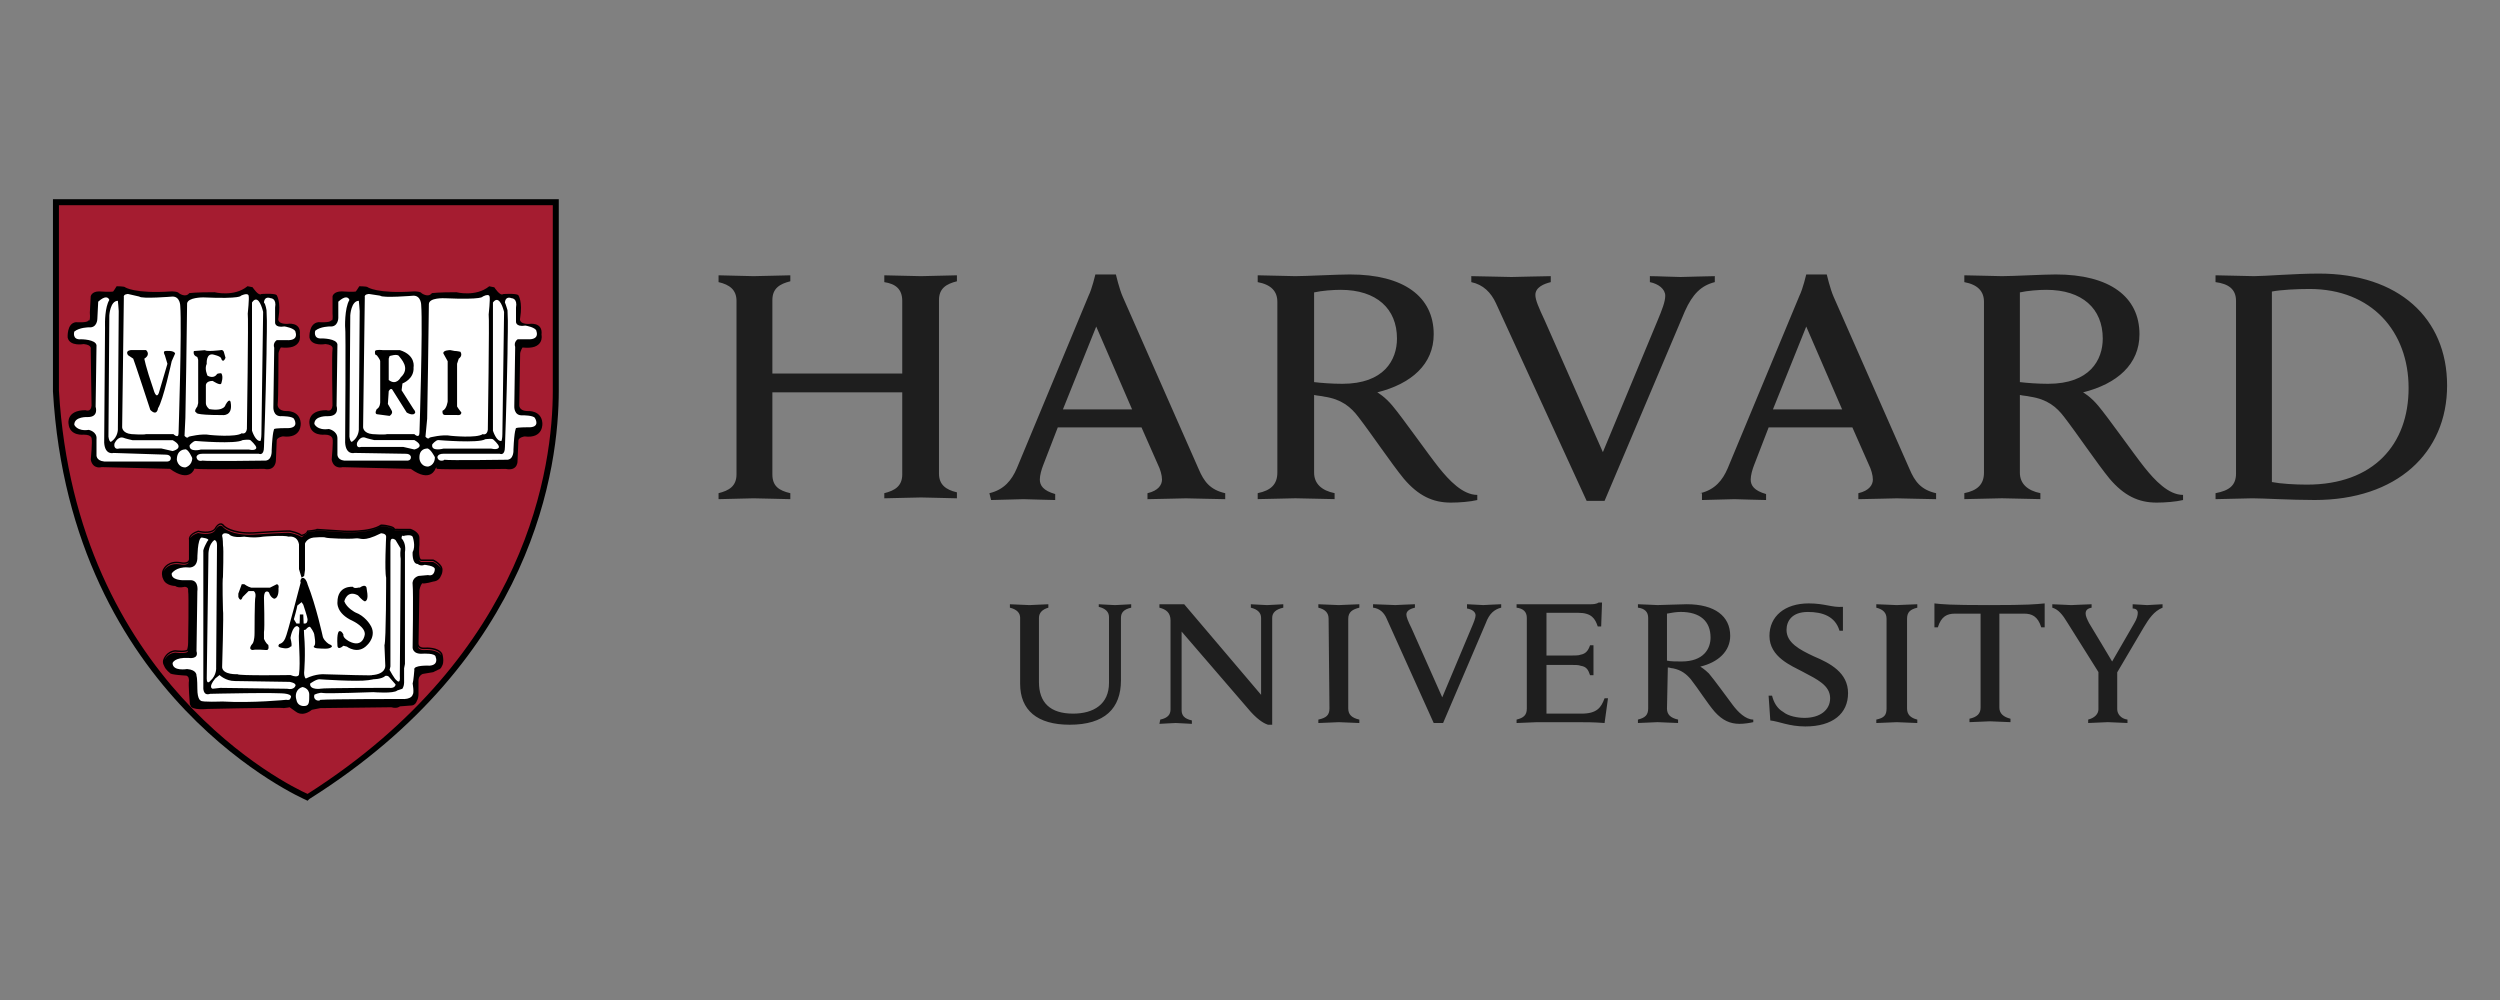 <?xml version="1.0" encoding="UTF-8"?>
<svg id="Layer_1" data-name="Layer 1" xmlns="http://www.w3.org/2000/svg" viewBox="0 0 1000 400">
  <rect x="0" y="0" width="1000" height="400" fill="#808080" stroke="none"/>
  <defs>
    <style>
      .cls-1 {
        fill: #fff;
      }

      .cls-2 {
        fill: #1e1e1e;
      }

      .cls-3 {
        fill: #a51c30;
      }
    </style>
  </defs>
  <path class="cls-2" d="M408.06,247.17c0-2.05-1.37-3.42-4.1-4.1v-1.37c1.37,0,6.49.34,7.86.34,1.03,0,6.15-.34,7.52-.34v1.37c-2.39.68-3.76,2.05-3.76,4.1v25.63c0,8.2,4.44,12.65,13.67,12.65,8.2,0,14.35-3.76,14.35-12.3v-26.32c0-2.05-1.37-3.42-4.1-4.1v-1.03c1.03,0,5.13.34,6.49.34s5.47-.34,6.49-.34v1.37c-3.08.68-4.1,2.05-4.1,4.1v24.95c0,11.28-6.49,17.77-20.51,17.77-12.99,0-19.82-5.81-19.82-16.41v-26.32ZM464.11,287.84c3.08-.68,4.1-2.05,4.1-4.1v-35.54c0-3.08-1.71-4.44-4.44-5.13v-1.37h9.91l30.76,36.23v-30.76c0-2.05-1.37-3.42-4.1-4.1v-1.37c1.03,0,5.13.34,6.49.34s5.47-.34,6.49-.34v1.37c-3.08.68-4.44,2.05-4.44,4.1v42.72h-1.71c-1.03-.34-3.42-1.37-6.84-5.13l-27.68-32.13v31.44c0,2.05,1.03,3.42,4.1,4.1v1.37c-1.03,0-5.13-.34-6.49-.34s-5.47.34-6.49.34l.34-1.71ZM707.45,278.27h1.37c.68,2.73,2.05,5.13,4.44,6.49,2.05,1.71,5.81,2.39,8.54,2.39,6.15,0,10.25-3.08,10.25-7.86,0-5.13-5.13-7.52-10.94-10.59-4.44-2.39-13.33-5.81-13.33-14.35,0-7.86,6.15-12.99,15.72-12.99,6.49,0,9.23,1.71,13.67,1.37v9.57h-1.37c-1.71-5.81-6.84-7.52-12.65-7.52-6.49,0-8.54,3.76-8.54,7.18,0,5.13,5.13,7.86,10.94,10.59,6.49,2.73,13.67,6.49,13.67,14.7s-6.15,13.33-17.09,13.33c-6.49,0-10.59-2.05-14.01-2.39l-.68-9.91ZM839.72,269.38l-12.65-20.16c-2.05-3.42-3.76-5.47-6.15-6.15v-1.37c1.71,0,6.49.34,7.52.34,1.37,0,6.15-.34,8.2-.34v1.37c-1.71.34-2.39,1.03-2.39,2.39,0,1.03.68,2.39,1.37,3.76.68,1.03,9.23,15.38,9.23,15.38l8.89-15.38c1.03-1.71,1.37-3.08,1.37-4.1s-.68-1.71-2.05-1.71v-1.71c1.37,0,4.78.34,5.81.34s4.78-.34,6.15-.34v1.37c-3.42,1.37-5.47,4.44-7.52,7.86l-11.28,19.14M846.89,267.67v16.06c0,1.71,1.37,3.76,4.1,4.1v1.37c-1.37,0-6.49-.34-7.86-.34s-6.15.34-7.86.34v-1.37c2.73-.68,4.1-2.39,4.1-4.1v-15.38M606.63,241.7h29.39c1.03,0,2.39,0,3.42-.68h1.37l-.34,9.57h-1.37c-1.03-3.08-2.39-5.47-7.86-5.47h-12.65v17.09h9.91c1.37,0,3.08,0,3.76-.34,2.05-.34,3.08-1.71,3.76-3.76h1.37v11.96h-1.37c-.68-2.05-1.37-3.42-3.76-3.76-.68-.34-2.39-.34-3.76-.34h-9.91v19.48h14.01c6.15,0,7.86-2.39,9.23-6.15h1.37l-1.37,9.91c-4.44-.34-7.18-.34-12.3-.34h-14.7c-1.37,0-6.49.34-8.2.34v-1.37c2.73-.68,4.1-1.71,4.1-4.44v-36.23c0-2.39-1.37-3.76-4.1-4.1v-1.37ZM531.44,247.51c0-2.39-1.37-3.76-4.1-4.44v-1.37c1.71,0,6.49.34,8.2.34,1.37,0,6.49-.34,8.2-.34v1.37c-2.73.68-4.44,1.71-4.44,4.44v35.89c0,2.39,1.37,3.76,4.44,4.44v1.37c-1.71,0-6.49-.34-8.2-.34-1.37,0-6.49.34-8.2.34v-1.37c3.08-.68,4.44-1.71,4.44-4.44l-.34-35.89ZM754.62,247.51c0-2.39-1.37-3.76-4.1-4.44v-1.37c1.71,0,6.84.34,8.2.34s6.49-.34,8.2-.34v1.37c-2.73.68-4.1,1.71-4.1,4.44v35.89c0,2.39,1.37,3.76,4.1,4.44v1.37c-1.71,0-6.49-.34-8.2-.34-1.37,0-6.49.34-8.2.34v-1.37c3.08-.68,4.1-1.71,4.1-4.44v-35.89ZM795.64,242.04c-16.06,0-18.8-.34-21.87-.68v9.57h1.37c1.37-4.44,3.76-5.47,6.84-5.47h10.25v37.59c0,2.39-1.37,3.76-4.44,4.44v1.37c1.71,0,6.84-.34,8.2-.34s6.49.34,8.2.34v-1.37c-2.73-.68-4.44-2.05-4.44-4.44v-37.59h9.91c3.08,0,5.47,1.03,6.84,5.47h1.37v-9.57c-3.76.34-6.15.68-22.22.68h0ZM666.79,283.39c0,2.39,1.37,3.76,4.44,4.44v1.37c-1.71,0-6.84-.34-8.2-.34s-6.15.34-7.86.34v-1.37c2.73-.68,4.1-1.71,4.1-4.44v-36.23c0-2.39-1.37-3.76-4.1-4.1v-1.37c1.71,0,6.49.34,7.86.34,2.39,0,8.89-.34,11.62-.34,11.28,0,17.43,4.78,17.43,12.65,0,6.15-4.78,10.59-11.96,12.3,0,0,1.71,1.03,3.42,2.73,2.05,2.39,7.52,9.91,9.57,12.65s5.13,5.81,8.2,5.81v1.03c-1.37.34-3.76.68-5.47.68-3.76,0-6.84-1.37-9.91-4.78-2.73-3.08-6.84-9.57-9.57-12.99-1.71-2.05-3.76-3.76-7.18-4.44-.68,0-1.37-.34-2.05-.34l-.34,16.4ZM666.79,264.25c1.37.34,3.76.34,5.81.34,8.89,0,11.62-5.13,11.62-9.57,0-6.49-4.1-10.25-11.96-10.25-1.71,0-3.76.34-5.47.68v18.8ZM554.69,247.5c-1.03-2.39-2.73-4.1-5.47-4.44v-1.37c1.71,0,7.52.34,8.89.34,1.03,0,6.15-.34,7.86-.34v1.37c-1.37.34-3.42,1.03-3.42,2.73,0,1.03.68,2.73,2.05,5.47l12.3,27.68,11.62-27.68c1.03-2.39,1.71-4.1,1.71-5.13,0-1.37-1.37-2.39-3.42-2.73v-1.71c1.37,0,5.13.34,6.49.34,1.03,0,5.47-.34,7.18-.34v1.37c-2.73.68-4.78,2.39-6.15,6.15l-17.09,39.99h-3.76l-18.8-41.7ZM598.43,121.39c-2.05-4.44-5.13-7.52-9.91-8.54v-2.39c3.08,0,13.67.34,16.06.34,2.05,0,12.3-.34,15.72-.34v2.39c-2.73.68-6.15,2.05-6.15,5.13,0,2.05,1.37,5.13,3.76,10.25l23.24,52.63,21.87-52.63c1.71-4.1,3.08-7.52,3.08-9.91,0-2.73-2.73-4.78-6.15-5.47v-2.39c3.08,0,9.91.34,12.3.34,2.05,0,10.25-.34,13.67-.34v2.39c-5.47,1.37-8.89,4.78-11.96,11.62l-32.13,75.87h-7.18l-36.23-78.95ZM287.42,197.27c4.1-1.03,7.18-2.73,7.18-7.52v-69.38c0-4.44-2.73-6.49-7.18-7.52v-2.73c2.05,0,11.62.34,14.01.34,2.73,0,12.65-.34,14.7-.34v2.39c-4.1,1.03-7.18,2.73-7.18,7.52v29.39h51.95v-29.05c0-4.78-2.73-6.84-7.18-7.52v-2.73c2.05,0,11.96.34,14.7.34,2.39,0,11.96-.34,14.35-.34v2.39c-4.1,1.03-7.18,2.73-7.18,7.52v69.38c0,4.44,2.73,6.49,7.18,7.52v2.39c-2.05,0-11.96-.34-14.35-.34-2.73,0-12.3.34-14.7.34v-2.05c4.1-1.03,7.18-2.73,7.18-7.52v-32.81h-51.95v32.81c0,4.78,2.73,6.49,7.18,7.52v2.39c-2.05,0-12.3-.34-14.7-.34s-11.62.34-14.01.34v-2.39ZM886.21,197.27c5.47-1.03,8.2-3.08,8.2-7.86v-69.04c0-4.78-3.08-6.84-8.2-7.52v-2.73c3.08,0,12.65.34,15.38.34,4.44,0,16.41-1.03,25.98-1.03,31.79,0,51.27,17.77,51.27,44.77s-20.16,45.8-52.97,45.8c-9.57,0-20.51-.68-24.95-.68-2.73,0-11.62.34-14.7.34v-2.39ZM908.76,192.82c3.42.68,9.23,1.03,14.01,1.03,26.66,0,40.67-16.06,40.67-38.62s-14.7-39.64-39.64-39.64c-5.13,0-11.62.34-15.04,1.03v76.21ZM525.64,189.06c0,4.44,3.08,7.18,8.2,8.2v2.39c-3.08,0-12.65-.34-15.72-.34-2.39,0-11.96.34-15.04.34v-2.39c5.13-1.03,7.86-3.42,7.86-8.2v-68.35c0-4.1-2.39-6.84-7.86-7.86v-2.73c3.08,0,12.3.34,15.04.34,4.44,0,16.75-.68,21.87-.68,21.53,0,33.49,8.89,33.49,23.92,0,11.96-8.89,19.82-22.56,23.24,0,0,3.08,1.71,6.15,5.47,3.76,4.44,14.35,19.48,18.46,24.61,4.1,5.13,9.57,10.94,15.38,10.94v2.05c-2.73.68-7.18,1.03-10.59,1.03-7.18,0-12.99-2.73-18.8-9.57-4.78-5.81-13.33-18.46-18.11-24.61-3.08-4.1-6.84-7.18-13.67-8.2-1.37-.34-2.73-.34-4.1-.68v31.1ZM525.64,152.84c2.73.34,7.18.68,11.28.68,16.75,0,21.87-9.57,21.87-18.11,0-11.96-8.2-19.48-22.56-19.48-3.08,0-7.52.34-10.59,1.03v35.89ZM807.95,189.06c0,4.44,3.08,7.18,8.2,8.2v2.39c-3.08,0-12.65-.34-15.38-.34-2.39,0-11.96.34-15.04.34v-2.39c5.13-1.03,7.86-3.42,7.86-8.2v-68.35c0-4.1-2.39-6.84-7.86-7.86v-2.73c3.08,0,12.3.34,15.04.34,4.44,0,16.75-.68,21.53-.68,21.53,0,33.49,8.89,33.49,23.92,0,11.96-8.89,19.82-22.56,23.24,0,0,3.08,1.71,6.15,5.47,3.76,4.44,14.35,19.48,18.46,24.61,4.1,5.13,9.57,10.94,15.38,10.94v2.05c-2.73.68-7.18,1.03-10.59,1.03-7.18,0-12.99-2.73-18.8-9.57-4.78-5.81-13.33-18.46-18.11-24.61-3.08-4.1-6.84-7.18-13.67-8.2-1.37-.34-2.73-.34-4.1-.68v31.1ZM807.95,152.84c2.73.34,7.18.68,11.28.68,16.75,0,21.87-9.57,21.87-18.11,0-11.96-8.2-19.48-22.56-19.48-3.08,0-7.52.34-10.59,1.03v35.89ZM395.77,197.27c5.81-1.37,8.89-5.13,10.94-9.91l28.71-69.04c1.37-2.73,2.73-8.54,2.73-8.54h8.2s1.37,5.81,2.73,8.89l30.42,69.04c2.05,4.78,4.44,8.2,10.59,9.57v2.39c-3.42,0-13.33-.34-15.72-.34s-11.96.34-15.38.34v-2.39c4.44-1.03,5.81-3.42,5.81-5.47,0-1.71-.68-4.1-1.71-6.15l-6.49-14.7h-33.49l-5.81,15.04c-.68,1.71-1.37,4.1-1.37,5.81,0,2.39,1.37,4.44,6.15,5.81v2.39c-3.08,0-10.94-.34-12.65-.34l-12.99.34-.68-2.73ZM452.84,163.77l-14.35-33.15-13.33,33.15h27.68ZM680.12,197.27c5.81-1.37,8.89-5.13,10.94-9.91l28.71-69.04c1.37-2.73,2.73-8.54,2.73-8.54h8.2s1.37,5.81,2.73,8.89l30.42,69.04c2.05,4.78,4.44,8.2,10.59,9.57v2.39c-3.42,0-13.33-.34-15.72-.34s-11.96.34-15.38.34v-2.39c4.44-1.03,5.81-3.42,5.81-5.47,0-1.71-.68-4.1-1.71-6.15l-6.49-14.7h-33.49l-5.81,15.04c-.68,1.71-1.37,4.1-1.37,5.81,0,2.39,1.37,4.44,6.15,5.81v2.39c-3.08,0-10.94-.34-12.65-.34l-12.99.34v-2.73h-.68ZM736.85,163.77l-14.35-33.15-13.33,33.15h27.68Z"/>
  <path class="cls-3" d="M22.54,80.89h199.93v75.53c0,34.52-12.99,108-99.11,162.68,0,0-93.65-38.96-100.82-162.68v-75.53Z"/>
  <path d="M88.28,209.33c-.5-.02-.94.23-1.29.53-.68.59-1.09,1.41-1.11,1.46-.76,1.07-2.37,1.34-3.82,1.29-1.46-.04-2.71-.37-2.71-.37l-.08-.02-.08.03c-2.09.7-3.03,1.59-3.41,2.36-.19.38-.24.73-.24.98,0,.2.02.28.04.34v7.83c-.08.43-.28.7-.55.88-.28.19-.66.29-1.03.33-.75.08-1.49-.08-1.49-.08h0c-2.63-.53-4.43.09-5.55.85-1.11.75-1.55,1.63-1.56,1.66-1.12,1.52-.38,3.66-.38,3.66h0c.07.21.16.39.25.56,0,0,.01.04.01.04,1.03,2.73,4.79,2.73,4.79,2.73,1.37,1.03,3.76.34,3.76.34.7,0,1.11.29,1.36.66.12.5.07,1.01.07,1.01v.06s0,.05,0,.05c.02.09.07.57.09,1.21.02.65.03,1.5.04,2.5.02,1.98,0,4.51-.01,6.98-.04,4.95-.13,9.74-.13,9.74,0,1.67-.33,2.65-.33,2.65v.04s-.01.05-.01.05c0,.08-.03.13-.12.2-.09.07-.26.16-.47.21-.44.12-1.06.16-1.69.16-1.26,0-2.53-.17-2.53-.17h-.03s-.03,0-.03,0c-3.56.36-4.66,3.55-4.67,3.58h0c-.28.67-.26,1.34-.07,1.95.1.3.23.6.39.87.64,1.55,2.33,2.76,2.33,2.76,0,.68,6.49,1.02,6.49,1.02.39.1.66.38.86.71.02.06.04.12.06.18.16.6.16,1.16.16,1.16-.05.18-.07.39-.08.68-.01.33-.02.74-.01,1.2.02.92.07,2.05.13,3.14.13,2.18.3,4.23.3,4.23h0v.03c.04.22.14.41.27.57,0,0,0,.06,0,.06.34,2.05,6.84,1.37,6.84,1.37,0,0,22.76-.53,28.91-.43.88.01,1.42.04,1.5.09.68,0,2.4-.34,2.4-.34l2.39,1.71c.96.75,1.96.96,2.87.9.18,0,.37-.03.54-.07,1.75-.32,3.08-1.52,3.08-1.52l3.42-.68c.68,0,28.37-.34,28.37-.34,2.39.68,3.42-.35,3.42-.35l4.44-.34c.17,0,.33-.01.48-.04,1.09-.2,1.64-1.07,1.94-1.92.09-.17.18-.34.24-.51.36-1,.35-1.98.35-1.98v-5.78c.06-.46.16-.81.28-1.13.62-1.1,1.5-1.29,1.5-1.29l4.1-.69,2.06-1.02c.79-.2,1.2-.75,1.44-1.42.06-.09.13-.19.17-.29.28-.6.37-1.3.37-1.97,0-1.33-.35-2.56-.35-2.56v-.03s-.01-.03-.01-.03c-.75-1.5-2.47-2.11-3.97-2.37-1.49-.26-2.8-.17-2.8-.17h0c-1.65.16-2.27-.31-2.55-.77-.28-.46-.22-.96-.22-.96v-.02l.35-21.18c.13-.79.37-1.43.59-1.94.27-.51.49-.82.49-.82,1.03.34,4.44-.69,4.44-.69,1.96-.2,2.78-1.4,3.14-2.4.03-.06.08-.12.11-.17.45-.95.45-1.82.45-1.84.18-1.34-.75-2.45-1.68-3.2-.93-.75-1.9-1.19-1.9-1.19l-.05-.03h-4.8c-.13-.03-.24-.1-.35-.25-.12-.15-.23-.38-.31-.65-.16-.55-.24-1.29-.26-2.03-.04-1.47.13-2.9.13-2.9v-.02s0-2.75,0-2.75c0-1.33-.95-2.26-1.84-2.84s-1.78-.84-1.78-.84h-.04s-6.09-.01-6.09-.01c-.14-.23-.29-.45-.52-.6-.3-.2-.65-.34-.99-.45-.67-.22-1.29-.31-1.29-.31-1.11-.35-2.77-.35-2.77-.35h-.09l-.07.05c-2.13,1.47-5.86,2.09-9.04,2.3-3.18.21-5.81.05-5.81.05l-10.72-.69-.09.09s-.04.02-.15.06c-.11.04-.27.08-.45.12-.36.08-.81.15-1.25.21-.89.13-1.74.21-1.74.21h-.17s-.06.19-.06.19c-.29.88-1.19,1.19-1.19,1.19l-.94.32c-.62-.53-1.6-.93-2.52-1.21-.98-.3-1.79-.46-1.82-.47,0,0-.01,0-.02-.01-.03-.01-.07-.02-.09-.03-.06-.01-.11-.02-.18-.03-.14-.01-.32-.02-.54-.02-.44,0-1.05,0-1.76.03-1.43.05-3.3.14-5.16.25-3.72.21-7.38.47-7.39.47-4.24.17-7.1-.51-8.9-1.22-1.8-.71-2.51-1.43-2.51-1.43-.45-.62-.95-.91-1.44-.93h0ZM88.26,209.89c.3.01.65.18,1.04.73h0s.01.03.01.03c0,0,.83.81,2.7,1.56,1.87.74,4.82,1.43,9.12,1.26h.02s3.67-.26,7.38-.47c1.86-.11,3.73-.2,5.15-.25.71-.02,1.32-.04,1.74-.03.21,0,.38,0,.49.02.05,0,.08,0,.1.01h.01s.08.03.08.03c0,0,.85.17,1.82.46.97.29,2.07.74,2.49,1.17l.12.12,1.19-.39s.73-.43,1.22-1.17c-.38.92-1.32,1.24-1.32,1.24l-1.02.69c-1.03-1.03-4.45-1.71-4.45-1.71-.34-.34-15.04.68-15.04.68-8.54.34-11.62-2.73-11.62-2.73-1.71-2.39-3.42,1.02-3.42,1.02-1.71,2.39-6.84,1.03-6.84,1.03-1.89.63-2.74,1.4-3.13,2.06.03-.12.07-.25.14-.39.3-.59,1.09-1.39,3.05-2.06.11.03,1.25.33,2.72.37,1.53.04,3.35-.2,4.29-1.53h.01s.01-.03.01-.03c0,0,.41-.83.99-1.33.29-.25.6-.41.9-.39h0ZM152.49,210.41c.12,0,1.67.02,2.57.32h.03s.02.01.02.01c0,0,.58.08,1.19.29.31.1.62.23.86.39.04.02.06.05.09.08-.82-.51-2.11-.69-2.11-.69-1.03-.34-2.74-.34-2.74-.34-4.44,3.08-15.04,2.4-15.04,2.4l-10.59-.69c-.34.34-3.64.67-3.72.68.01-.02.03-.04.05-.07.05,0,.83-.08,1.71-.21.45-.06.91-.14,1.29-.22.19-.04.36-.09.5-.13.08-.03.14-.07.21-.11l10.54.67s2.67.17,5.89-.04c3.19-.21,6.92-.78,9.24-2.34h0ZM157.85,212.11h6.14s.51.19,1.07.49c-.57-.29-1.03-.43-1.03-.43h-6.15s-.02-.04-.03-.06h0ZM165.18,212.66c.15.08.27.12.42.22.04.03.08.06.12.09-.18-.12-.37-.22-.54-.31h0ZM167.61,223.74c.04.06.07.14.11.19.17.23.41.41.7.47h.03s4.74,0,4.74,0c.04.02.89.41,1.74,1.09.59.48,1.11,1.08,1.35,1.74-.61-.98-1.74-1.74-2.43-2.13-.35-.2-.59-.3-.59-.3h-4.78c-.42-.08-.69-.5-.87-1.07h0ZM75.69,224.78c-.86,1.63-3.25,1.05-3.25,1.05-5.13-1.03-6.84,2.4-6.84,2.4-.05.06-.07.13-.11.19.08-.25.18-.5.35-.71l.03-.04s.39-.79,1.4-1.48c1.01-.69,2.63-1.26,5.12-.77,0,0,.8.18,1.67.09.43-.05.9-.15,1.29-.41.13-.09.24-.2.35-.32h0ZM167.17,258.62c.41.63,1.31,1.16,3.04.99,0,0,1.26-.08,2.67.17,1.41.25,2.92.83,3.54,2.06,0,0,.04.18.05.23-1.6-2.37-6.29-2.06-6.29-2.06-2.23.22-2.85-.71-3.02-1.4h0ZM75.21,260.23s-.03.13-.03.13c0,.17-.08.32-.22.43-.14.11-.34.2-.58.26-1.44.38-4.33,0-4.33,0-2.47.25-3.69,1.91-4.17,2.82,0,0,.95-2.89,4.2-3.22.06,0,1.27.17,2.54.17.65,0,1.3-.04,1.83-.18.26-.07.5-.16.69-.31.03-.02.05-.06.07-.09h0ZM99.02,114.46l-.1.09c-5.33,4.33-13.08,2.34-13.08,2.34h-.03s-.03,0-.03,0c-7.53,0-9.95.34-9.95.34l-.11.02-.07.08c-.78.93-1.73.92-2.57.68-.82-.23-1.44-.69-1.47-.71-.15-.22-.4-.35-.67-.45-.3-.11-.65-.17-.98-.21-.66-.09-1.27-.09-1.27-.09h-.02c-7.5.52-12.18.09-14.97-.46-1.39-.27-2.32-.58-2.88-.81-.57-.23-.77-.38-.77-.38l.03.03c-.11-.11-.21-.15-.34-.19-.13-.04-.27-.07-.43-.09-.32-.05-.7-.08-1.07-.1-.74-.04-1.43-.05-1.43-.05h-.17l-.08.15c-.3.59-1.22,1.84-1.29,1.94-.04.01-.13.04-.3.06-.19.02-.44.04-.73.05-.57.02-1.27,0-1.95-.01-1.36-.04-2.64-.13-2.64-.13h-.01s0,0,0,0c-1.43,0-2.28.46-2.76.94-.48.48-.59.99-.59.99v.02s-.35,6.54-.35,6.54v.02c.17,2.03-.04,2.85-.17,3.07-.07.11-.07.09-.07.09l-.23-.15-.16.23c-.09.13-.43.31-.91.42-.48.11-1.09.16-1.68.18-1.18.04-2.28-.04-2.28-.04h-.03s-.03,0-.03,0c-.93.09-1.62.55-2.11,1.15-.49.61-.78,1.36-.95,2.09-.35,1.46-.26,2.86-.26,2.86v.03c.19.93.71,1.58,1.38,2,.66.42,1.45.62,2.2.71,1.46.17,2.75-.07,2.82-.09h0c1.82.17,2.48.73,2.72,1.18.24.45.11.85.11.85v.04s-.01.05-.01.05c0,.71.09,6.33.17,11.8.09,5.45.17,10.69.17,10.73-.08.73-.28,1.19-.51,1.48-.23.28-.49.41-.76.46-.54.11-1.07-.11-1.07-.11l-.05-.03h-.05c-3.82,0-5.58,1.33-6.31,2.71-.73,1.37-.46,2.72-.45,2.74.19,2.48,1.75,3.63,3.22,4.07,1.48.45,2.89.27,2.89.27h-.03c1.83,0,2.58.49,2.9.91.32.42.25.81.25.81v.09s.03.09.03.09c-.01-.02.04.17.05.43.01.26.02.6.01,1-.02.79-.07,1.8-.13,2.78-.13,1.96-.3,3.84-.3,3.84v.07c.36,1.96,1.5,2.77,2.52,3,.95.22,1.73,0,1.85-.04h.01l27.28.69c3.89,2.84,6.41,2.92,7.92,2.14,1.44-.74,1.82-2.07,1.87-2.22l.47.07c.3.05.9.08,1.78.1.87.02,2.01.04,3.31.05,2.61.02,5.9,0,9.14-.01,3.25-.02,6.46-.05,8.89-.08,2.42-.03,4.08-.05,4.25-.05h.02c1.12.25,2,.19,2.67-.07.69-.26,1.15-.73,1.46-1.22.6-.97.6-2.04.6-2.06h0s.34-8.16.34-8.16c.14-.54.72-.93,1.32-1.17.58-.23,1.11-.31,1.15-.31,3.79.5,5.65-.84,6.47-2.33.81-1.49.64-3.09.63-3.1h0c-.18-2.49-1.65-3.72-3.04-4.26-1.39-.54-2.72-.44-2.72-.44h.02c-1.81,0-2.64-.64-3.06-1.25-.42-.61-.42-1.2-.42-1.2h0c.09-.6.15-2.07.2-4.07.05-2.02.08-4.52.1-6.96.04-4.87.05-9.49.05-9.49,0-.42.24-1.09.49-1.64.22-.47.38-.75.43-.83,2.1.21,3.71.09,4.84-.31,1.18-.42,1.9-1.11,2.32-1.82.82-1.42.46-2.91.45-2.94.16-1.28-.04-2.25-.49-2.93-.46-.69-1.15-1.08-1.83-1.28-1.33-.4-2.65-.16-2.73-.14-2.34,0-3.14-.65-3.42-1.21-.28-.57-.07-1.14-.07-1.14v-.03s.01-.03.01-.03c.52-3.28.35-5.54.04-6.98-.31-1.45-.77-2.11-.77-2.11l-.03-.04-.05-.03c-.35-.23-.85-.32-1.46-.39-.61-.07-1.31-.09-1.98-.09-1.34,0-2.54.09-2.54.09h-.09s-.06.05-.06.05c-.24.18-.51.16-.87-.02-.37-.18-.78-.53-1.15-.93-.74-.79-1.34-1.71-1.34-1.71l-.07-.1-1.96-.39ZM195.74,114.46l-.1.09c-5.33,4.33-13.08,2.34-13.08,2.34h-.03s-.04,0-.04,0c-7.19,0-9.61.34-9.61.34l-.11.02-.07.08c-.78.93-1.73.92-2.57.68-.81-.23-1.41-.67-1.46-.71-.15-.23-.4-.36-.67-.45-.3-.11-.65-.17-.98-.21-.66-.09-1.27-.09-1.27-.09h-.02c-7.5.52-12.18.09-14.97-.46-1.39-.27-2.32-.58-2.88-.81-.57-.23-.77-.38-.77-.38l.03.03c-.11-.11-.22-.15-.35-.19-.13-.04-.27-.07-.43-.09-.32-.05-.71-.08-1.07-.1-.74-.04-1.42-.05-1.42-.05h-.17l-.08.15c-.3.6-1.23,1.85-1.29,1.94-.04.01-.14.03-.3.05-.19.02-.44.04-.72.05-.57.02-1.27,0-1.95-.01-1.36-.04-2.64-.13-2.64-.13h0s0,0,0,0c-1.59,0-2.52.45-3.05.93-.53.48-.65,1.01-.65,1.01v6.92c.17,1.86-.04,2.59-.17,2.76-.06.09-.06.05-.07.05-.01,0-.02,0-.02,0l-.23-.15-.16.23c-.09.13-.43.31-.91.42-.48.11-1.09.16-1.68.18-1.18.04-2.28-.04-2.28-.04h-.02s-.03,0-.03,0c-1.01.09-1.77.54-2.3,1.14-.54.61-.86,1.36-1.06,2.1-.4,1.46-.31,2.87-.31,2.87h0s0,.03,0,.03c.19.93.71,1.58,1.38,2,.66.42,1.44.62,2.2.71,1.46.17,2.76-.07,2.83-.09h0c1.82.17,2.47.73,2.72,1.18.24.45.11.85.11.85h0v.02c-.06.26-.08.7-.11,1.42-.02.71-.04,1.66-.05,2.75-.02,2.18,0,4.96.01,7.7.04,5.45.13,10.69.13,10.73-.08.73-.28,1.19-.51,1.48-.23.28-.49.41-.76.46-.54.11-1.07-.11-1.07-.11l-.05-.03h-.06c-3.82,0-5.58,1.33-6.31,2.71-.73,1.37-.46,2.72-.45,2.74.19,2.48,1.75,3.63,3.22,4.07,1.48.45,2.9.27,2.9.27h-.03c1.65,0,2.4.49,2.77.93.37.44.37.85.37.85v.07l.03.06s.04.17.05.43c.01.26.01.6,0,1-.02.79-.07,1.8-.13,2.78-.13,1.96-.29,3.84-.29,3.84v.03s0,.04,0,.04c.36,1.96,1.5,2.77,2.52,3,.95.22,1.73,0,1.85-.03h.01l27.28.69c3.89,2.84,6.4,2.92,7.91,2.14,1.45-.75,1.92-2.17,1.96-2.3h0c.12-.24.38-.35.51-.35.07,0,.06.01.05,0-.01-.02.01,0-.05.11l-.17.34.37.06c.3.05.9.08,1.78.1.87.02,2.01.04,3.31.05,2.61.02,5.9,0,9.14-.01,3.25-.02,6.45-.05,8.88-.08,2.44-.03,4.12-.05,4.27-.05,1.2.25,2.12.19,2.81-.07.7-.26,1.17-.73,1.45-1.23.56-.99.46-2.09.46-2.09v.04s.35-8.16.35-8.16c.14-.54.71-.93,1.32-1.17.59-.24,1.12-.3,1.15-.31,3.79.5,5.65-.84,6.47-2.34.81-1.49.63-3.08.63-3.1h0c-.18-2.5-1.65-3.73-3.04-4.27-1.39-.54-2.73-.44-2.73-.44h.03c-1.99,0-2.8-.64-3.18-1.24-.37-.6-.3-1.18-.3-1.18v-.03c0-2.02.34-20.5.34-20.5h0c0-.43.24-1.1.49-1.64.22-.47.39-.75.44-.83,2.1.21,3.71.09,4.84-.31,1.18-.42,1.9-1.11,2.32-1.82.82-1.42.46-2.91.45-2.94.16-1.28-.04-2.25-.49-2.93-.46-.69-1.15-1.08-1.83-1.28-1.33-.4-2.66-.15-2.73-.14-2.34,0-3.13-.65-3.42-1.21-.28-.57-.07-1.14-.07-1.14v-.05c.53-3.28.36-5.54.05-6.98-.31-1.45-.77-2.11-.77-2.11l-.03-.04-.04-.03c-.35-.23-.85-.32-1.46-.39-.61-.07-1.31-.09-1.98-.09-1.34,0-2.54.09-2.54.09h-.08s-.07.05-.07.05c-.24.18-.5.16-.87-.02-.37-.18-.78-.53-1.15-.93-.74-.79-1.33-1.71-1.33-1.71l-.07-.1-1.96-.39Z"/>
  <path d="M123.02,320.3l-.68-.34c-.68-.34-93.99-40.67-101.16-163.37v-76.9h202.33v76.56c0,30.08-9.57,106.63-99.8,163.37l-.68.68ZM23.57,82.08v74.16c6.84,116.2,91.6,157.9,99.46,161.32,88.52-56.39,98.09-131.58,98.09-161.32v-74.16H23.57Z"/>
  <path class="cls-1" d="M51.25,117.59s-2.05,0-1.71,1.37l-.68,51.95s0,2.4,3.76,2.74c0,0,4.78.34,5.81,0h10.94s2.05,2.05,2.05-.35c0,0,1.36-42.03.68-50.92,0,0,0-3.76-3.08-3.76,0,0-12.3,1.03-13.32,0l-4.45-1.02ZM98.69,117.67c-.45-.04-1.18.09-2.33.6,0,0,.35,1.37-15.03.69-.34,0-6.15,0-6.49,2.39,0,0-.34,24.61-.34,25.29l-.35,20.51-.34,7.18s1.03,1.37,1.71.34c0,0,5.13-1.36,8.54-.68,0,0,10.26,1.02,12.65-.69,0,0,1.71.68,2.05-1.71,0,0,.68-45.45.34-46.14,0,0,.68-6.49.34-7.18,0,0,0-.53-.75-.6h0ZM42.34,118.95c-.67.02-1.65.44-3.06,1.72l-.34,6.84s0,3.76-3.42,3.42c0,0-3.76,0-5.81,1.71,0,0-1.02,3.41,2.74,3.07,0,0,5.81,0,6.15,2.4l-.35,24.6s1.37,4.11-3.07,4.11c0,0-5.47-.35-5.47,3.07,0,0,1.03,2.74,5.81,2.06,0,0,3.42.68,3.08,3.76v6.15s-.35,2.4,3.07,2.74h25.29s1.37,0,1.37-1.37c0,0,0-1.37-2.05-1.37l-20.85-.68s-3.42,1.03-3.76-4.1c0,0,.33-43.89.34-45.82,0,0,0,.02,0,.02,0,0,0-.16,0-.18,0-.02,0-.5,0-.51,0-.01,0-.01-.01-.03-.04-1.68-.04-7.63,1.72-10.57,0,0-.27-1.07-1.39-1.03h0ZM107.06,119.07c-1.47.13-1.47,1.94-1.47,1.94.68.68,1.02,3.08,1.02,3.08.34,5.47,0,11.62,0,17.43-.34,19.48-1.02,37.25-1.02,37.25,0,3.76-2.05,2.73-2.05,2.73h-22.56c-2.39,0-2.39,1.37-2.39,1.37.34,2.05,2.39,1.37,2.39,1.37,2.05.34,24.61,0,24.61,0,3.42.34,3.08-4.11,3.08-4.11.34-7.86,1.02-8.54,1.02-8.54.68-.34,4.45-.34,4.45-.34,6.15.34,3.42-3.76,3.42-3.76-.68-1.03-4.79-1.03-4.79-1.03-3.76.34-3.42-3.76-3.42-3.76l.34-23.58c-.68-2.05,1.03-3.07,1.03-3.07h3.76c5.13.34,3.76-3.08,3.76-3.08,0-1.71-4.44-2.4-4.44-2.4-4.1.68-3.76-1.71-3.76-1.71v-5.81c.68-3.76-1.71-3.76-1.71-3.76-.51-.19-.92-.26-1.26-.23h0ZM102.23,119.83c-.44.06-.92.41-1.43,1.17v51.27s1.37,4.44,3.42,4.1c0,0,.34-1.02.34-2.73l.69-48.88s-1.13-5.19-3.02-4.93h0ZM47.15,120.32c-3.08,0-3.42,5.81-3.42,5.81l-.35,48.53c.34,2.39,1.03,2.05,1.03,2.05,3.08-2.05,2.74-5.47,2.74-5.47,0,0,.34-46.14.34-46.82s-.34-4.11-.34-4.11h0ZM48.57,174.98c-.15,0-.31.03-.48.08-.68.2-1.53.78-2.24,2.2v.03s-.02.03-.02.03c0,0-.2.64-.05,1.26.08.31.28.64.64.81.35.17.82.17,1.42,0h16.69l4.48,1.03h.06s.32-.09.71-.23c.39-.15.87-.36,1.23-.71.18-.18.32-.39.39-.65.06-.26.03-.56-.11-.85-.27-.58-.91-1.17-2.14-1.87l-.07-.04h-16.11s-.75-.16-1.59-.37c-.85-.21-1.82-.49-2.08-.62h-.01s0,0,0,0c0,0-.3-.12-.73-.09h0ZM99.35,175.89c-.96-.05-2.3.15-2.3.15-2.73,1.71-18.8.34-18.8.34-1.03,0-2.4,1.71-2.4,1.71-.34,3.08,4.79,1.71,4.45,1.71h19.14c3.08.68,3.08-.68,3.08-.68,0-1.03-2.39-3.08-2.39-3.08-.17-.09-.45-.13-.77-.15h0ZM74.07,179.72c-.09,0-.17.03-.26.07,0,0-3.08,0-3.08,4.11,0,0,.34,3.07,3.42,3.07,0,0,2.74-.68,2.74-3.76,0,0-1.5-3.6-2.82-3.49h0ZM147.63,117.59s-2.05,0-1.71,1.37l-.68,51.95s0,2.4,3.76,2.74c0,0,4.79.34,5.81,0h10.93s2.05,2.05,2.05-.69c0,0,1.37-42.04.69-50.93,0,0,0-3.76-3.08-3.76,0,0-12.31,1.03-13.33,0l-4.45-.68ZM194.93,118.01c-.4.02-.99.17-1.85.6,0,0,.34,1.37-15.04.69-.34,0-6.49-.34-6.49,2.39,0,0-.34,24.61-.34,25.29l-.34,20.51-.68,7.18s1.03,1.37,1.71.34c0,0,5.13-1.36,8.54-.68,0,0,10.25,1.03,12.64-.68,0,0,1.71.68,2.05-1.71,0,0,.68-45.45.34-46.14,0,0,.69-6.5.35-7.18,0,0,0-.64-.89-.6h0ZM138.38,118.95c-.67.02-1.65.44-3.06,1.72v6.49s0,3.76-3.42,3.42c0,0-3.76,0-5.81,1.71,0,0-1.03,3.42,2.73,3.08,0,0,5.81,0,6.15,2.4l-.34,24.6s1.37,4.1-3.42,4.1c0,0-5.47-.34-5.47,3.08,0,0,1.02,2.73,5.81,2.05,0,0,3.42.69,3.42,3.76v6.15s-.34,2.4,2.74,2.74h25.29s1.37,0,1.37-1.37c0,0,0-1.37-2.05-1.37l-20.51-.34s-3.42,1.03-3.76-4.1c0,0,.34-45.8,0-46.49v.69s-.34-7.86,1.71-11.28c0,0-.27-1.07-1.39-1.03h0ZM203.44,119.07c-1.47.13-1.47,1.94-1.47,1.94.34.68,1.03,3.08,1.03,3.08.34,5.47,0,11.62,0,17.43-.34,19.48-1.03,37.25-1.03,37.25,0,3.76-2.05,2.73-2.05,2.73h-22.56c-2.39,0-2.4,1.37-2.4,1.37.34,2.05,2.74,1.37,2.74,1.03,2.05.34,24.6,0,24.6,0,3.42.34,3.08-4.11,3.08-4.11.34-7.86,1.03-8.54,1.03-8.54.68-.34,4.44-.34,4.44-.34,5.81.34,3.08-3.76,3.08-3.76-.68-1.03-4.79-1.03-4.79-1.03-3.76.34-3.42-3.76-3.42-3.76l.35-23.58c-.68-2.05,1.02-3.08,1.02-3.08h3.76c5.13.34,3.76-3.07,3.76-3.07,0-1.71-4.45-2.4-4.45-2.4-4.1.68-3.76-1.71-3.76-1.71v-5.47c.68-3.76-1.71-3.76-1.71-3.76-.51-.19-.93-.26-1.27-.23h0ZM198.61,119.96c-.44.04-.92.34-1.43,1.05v51.27s1.37,4.44,3.42,4.1c0,0,.35-1.02.35-2.73l.68-48.88s-1.13-4.96-3.02-4.81h0ZM143.53,120.32c-3.08,0-3.42,5.81-3.42,5.81l-.34,48.53c.34,2.39,1.02,2.05,1.02,2.05,3.08-2.05,2.74-5.47,2.74-5.47,0,0,.34-46.14.34-46.82s-.34-4.11-.34-4.11h0ZM145.48,174.93c-.6-.02-1.7.25-2.64,2.13,0,0-.68,2.39,1.71,1.71h16.74l4.45,1.02s4.78-1.02,0-3.76h-16.06s-3.08-.69-3.76-1.03c0,0-.16-.06-.43-.07h0ZM195.91,175.54c-.87.02-1.8.15-1.8.15-2.73,1.71-18.8.34-18.8.34-1.03,0-2.4,1.71-2.4,1.71-.68,3.08,4.45,1.71,4.45,1.71h19.14c3.08.68,3.08-.68,3.08-.68,0-1.03-2.4-3.08-2.4-3.08-.26-.13-.75-.16-1.27-.15h0ZM170.79,179.38c-.09,0-.17.03-.26.07,0,0-3.08,0-2.74,4.1,0,0,.34,3.08,3.42,3.08,0,0,2.74-.34,2.74-3.76,0,0-1.81-3.6-3.16-3.49h0ZM119.95,245.75s0,3.76-.34,7.52c-.34,2.05.68,11.62,0,16.41,0,0,0,1.71-3.42.34,0,0-20.85.34-21.19-.34,0,0-5.81.34-6.15-2.73,0,0,.68-22.22.34-22.9,0,0-.34-11.96,0-13.33,0,0,.34-11.28,0-12.65,0,0,0-2.73-.34-3.76,0,0,0-1.71,2.73-.68,0,0,1.03,1.71,6.15,1.03,0,0,3.76.68,7.52,0,0,0,8.2-.68,10.25,0,0,0,3.42-.68,4.1,3.08v9.91l1.03,3.42,1.03-.68.34-2.39v-10.59s.68-2.05,3.42-2.39c0,0,4.1-.34,4.78,0s9.57.68,11.96.34c2.39-.34,2.73,1.71,10.25-2.05,0,0,2.05,0,2.05,1.37,0,0-.68,13.67,0,16.41,0,0,0,25.29-.68,27l.34,8.2s.34,3.42-5.47,3.76c0,0,3.42.34-18.8-.34,0,0-3.42-.34-7.52,1.71,0,0-.68-.34-.68-2.39,0,0,.68-7.52,0-15.04l-.34-8.2h-1.37ZM155.83,267.97s2.05,3.76,2.73,4.1c0,0,1.71,2.05,1.37-1.71l.34-46.82s-.34-1.71,0-4.1l-2.05-3.42s-2.05-1.71-2.05,1.03v49.56l-.34,1.37ZM87.82,270.02s2.39,2.39,6.15,2.39l21.87.34s2.39.34,2.39,1.37c0,0-.34,2.05-3.42,1.37l-26.66-.34-3.08.34s-2.05-.34,1.03-4.1l1.71-1.37ZM83.04,216.36s-2.05,3.42-1.71,4.44v54s-.34,3.76,2.73,2.73c0,0,28.37-.68,30.42,0,0,0,2.73.34,1.71,1.71,0,0,0,1.03-1.71.68,0,0-13.33,1.37-25.63.68,0,0-8.2.34-8.54-.34,0,0-1.37-.34-1.37-4.78,0,0,0-4.44-.34-5.13,0,0,.34-2.39-3.76-2.73,0,0-5.81,1.03-5.81-2.39,0,0,.68-2.39,6.49-2.05,0,0,4.1.68,3.08-2.73l.34-23.92s.68-4.1-2.39-4.44h-3.42s-4.78,0-4.44-2.73c0,0,1.71-2.73,6.49-2.39,0,0,3.42.68,3.76-3.42,0,0,0-8.2,1.71-8.54-.34,0,3.76.34,2.39,1.37M85.77,216.02s1.03,0,1.03,2.05l-.34,48.87s.34,3.08-2.39,5.47c0,0-1.37,1.71-1.37-1.03l.68-49.9s0-3.76,2.39-5.47M124.05,273.44s2.73-2.05,4.1-1.71c0,0,14.7,1.03,19.14.34,4.44-.68,1.71-.34,1.71-.34,0,0,3.76,0,5.13-1.37,0,0,1.03-.34,1.71.68l2.39,2.73s0,1.71-2.73,1.37c0,0-26.32,0-27.34.34.34,0-4.44.68-4.1-2.05M125.76,277.88s2.05-1.03,3.42-.68c1.37.34,20.16-.34,20.16-.34,0,0,8.2.68,9.57-.68l2.05-.68s.68-1.03.68-2.39v-5.81l.34-1.71v-44.77s.68-3.42-1.37-5.47c0,0,0-1.37.68-1.03.68.34.34,0,.34,0,0,0,2.73-.68,3.42.34,0,0,1.37,3.76,0,6.15,0,0-.34,4.78,2.05,4.78,0,0,1.03,1.03,2.73.34,0,0,4.1.34,4.1,1.71,0,0,0,3.08-2.73,2.39l-3.76.34s-2.73.68-2.39,3.42c.34,3.08,0,25.29,0,25.29,0,0,0,2.73,4.1,2.39,0,0,5.13-.34,5.13,1.37,0,0,1.37,3.08-2.39,3.42,0,0-6.84-.34-6.15,1.71,0,0-.34,4.44-.68,5.47,0,0,.68,3.76,0,4.44,0,0-.34,2.05-4.78,1.71,0,0-27.68,0-32.13.34-.34.68-3.08.34-2.39-2.05M120.97,274.81s2.73.34,2.73,3.08,0,4.1-1.37,4.44c-1.71.34-3.42-.34-3.76-2.39-.68-2.05,0-4.44,2.39-5.13"/>
  <path d="M70.05,141.41l-1.37,3.08s-3.42,15.72-5.47,18.8c0,0-.34,3.42-3.08.68,0,0-6.49-19.82-6.84-20.51l-2.05-1.37s-1.37-1.71,1.03-2.05h6.15s2.05,1.71-.68,3.42c0,0,.34,2.73,3.76,12.65,0,0,1.03,3.76,2.05,1.03l3.42-11.62-1.03-3.42s-1.03-1.71.34-1.71c0,0,3.42-.34,3.76,1.03M79.27,144.15v17.09l-.34,1.37s-1.71,2.05-.34,2.39c0,0-1.37,1.03,10.25,1.03,0,0,4.44.68,3.42-5.13,0,0-.34-2.05-2.05,1.03,0,0-.34,2.73-6.49,1.71,0,0-1.37-1.03-1.37-2.39v-7.18s0-1.71,2.73-1.71c0,0,3.08,2.05,3.42,1.03,0,0,1.03-2.73,0-4.1,0,0-1.37,0-1.71.34,0,0-1.03,2.05-3.76.68,0,0-1.37-2.73-.34-4.78,0,0-.34-4.1,2.39-3.76,0,0,3.42.68,3.42,1.71,0,0,.68,2.05,1.71-.34l-.68-2.39s-.34-1.03-1.37-.68c0,0-5.47.68-6.15,0l-4.44.34s-.68,1.71,1.37,2.39c0,.34.34.68.34,1.37M177.36,141.41c-.34-1.37,2.73-1.37,2.73-1.37l1.71.34c1.03,0,2.39.34,2.39.34,1.03,1.71-.68,2.73-.68,2.73l-.68,2.05v17.09c.34.68,1.71,2.39,1.71,2.39,0,1.37-1.71,1.03-1.71,1.03h-4.78c-1.37,0-1.03-1.71-1.03-1.71,1.71-.68,2.05-3.76,2.05-3.76v-16.06l-1.71-3.08ZM155.49,156.45l-.34,5.13,1.37,2.39c1.03,1.37-.68,2.39-.68,2.39l-5.13-.68c-1.03-.34,0-2.05,0-2.05,1.37-.68,1.37-2.73,1.37-2.73v-16.41c0-.68-1.37-2.39-1.37-2.39-1.03,0-.68-1.71-.68-1.71.34-.68,3.08-.34,3.08-.34h6.84c6.49,2.05,5.47,6.84,5.47,6.84.34,4.78-4.44,6.49-4.44,6.49l-.34,2.73,4.78,7.52c.68.68.68,1.37.68,1.37-.68,1.71-3.42,0-3.42,0l-5.81-9.23c-.68-.68-1.37.68-1.37.68M155.49,143.46v8.54c3.08,2.39,4.78-1.03,4.78-1.03,4.1-3.76,0-7.52-.68-8.54-.68-1.03-3.76,0-3.76,0l-.34,1.03ZM105.59,239.16s.34,11.96,0,13.67v2.73s.68,1.71,1.71,2.39c0,0,.68,2.39-1.03,2.05,0,0-4.1-.34-5.13,0,0,0-2.39,0,0-2.73,0,0,.68-1.03.68-4.1,0,0,0-13.67.34-14.35,0,0,.34-1.71-.68-2.39h-2.05l-2.39,2.39s-.68,2.39-1.71,0v-1.37l1.37-3.76h1.03s1.37,1.03,2.73,1.37h7.52l2.73-1.37s1.03,0,.68,1.71c0,0,.34,3.76-1.71,4.1,0,0-1.37-.34-2.05-2.39,0-.34-2.05-1.71-2.05,2.05M141.13,234.72s-6.15-.68-6.15,6.15c0,0-.68,4.44,6.15,7.52,0,0,5.13,2.39,4.78,5.47,0,0-.68,5.47-6.15,2.73,0,0-2.73-1.37-2.39-2.73,0,0-.68-1.71-1.71-1.37,0,0-1.03.34-.68,5.81,0,0,0,2.05,2.39,0l1.37.34s4.44,3.42,8.2-.68c0,0,4.1-3.76,1.03-8.2,0,0-2.05-3.42-5.81-4.78,0,0-3.42-1.71-4.44-4.44,0,0,1.03-4.78,5.47-2.39,0,0,1.71,2.05,2.73,2.39,0,0,1.37,0,1.03-3.08l-.34-2.39s-.34-1.71-2.73,0c0-.34-2.05.68-2.73-.34M121.65,231.3c1.03.68,1.37,2.39,1.37,2.39,3.42,8.54,6.15,21.19,6.15,21.19.68,1.71,2.39,2.73,2.39,2.73,2.73,1.03,0,1.71,0,1.71-1.03.34-4.78,0-4.78,0-2.05-.34-1.03-1.03-1.03-1.03.68-.68,0-4.1,0-4.1,0-1.37-1.71-3.42-1.71-3.42-.68-.34-1.71,1.03-1.71,1.03,0,0-1.71.68-2.05,0-.34-.68-1.37-1.37-1.37-1.37-2.05,0-2.73,4.78-2.73,4.78,1.03,4.1,0,3.42,0,3.42-1.03,1.37-4.1.34-4.1.34-1.37-.34-.34-1.37-.34-1.37,1.71-.34,2.39-2.39,2.39-2.39.68-1.03,6.15-22.22,6.15-22.22-.34-.34,0-2.39,1.37-1.71M118.92,242.23c0,.68-1.37,5.47-1.37,5.47l1.03,1.71h3.42c.68,0,1.03-.68,1.03-1.71,0-.68-1.71-5.81-1.71-5.81l-.68-1.03-1.71,1.37Z"/>
</svg>